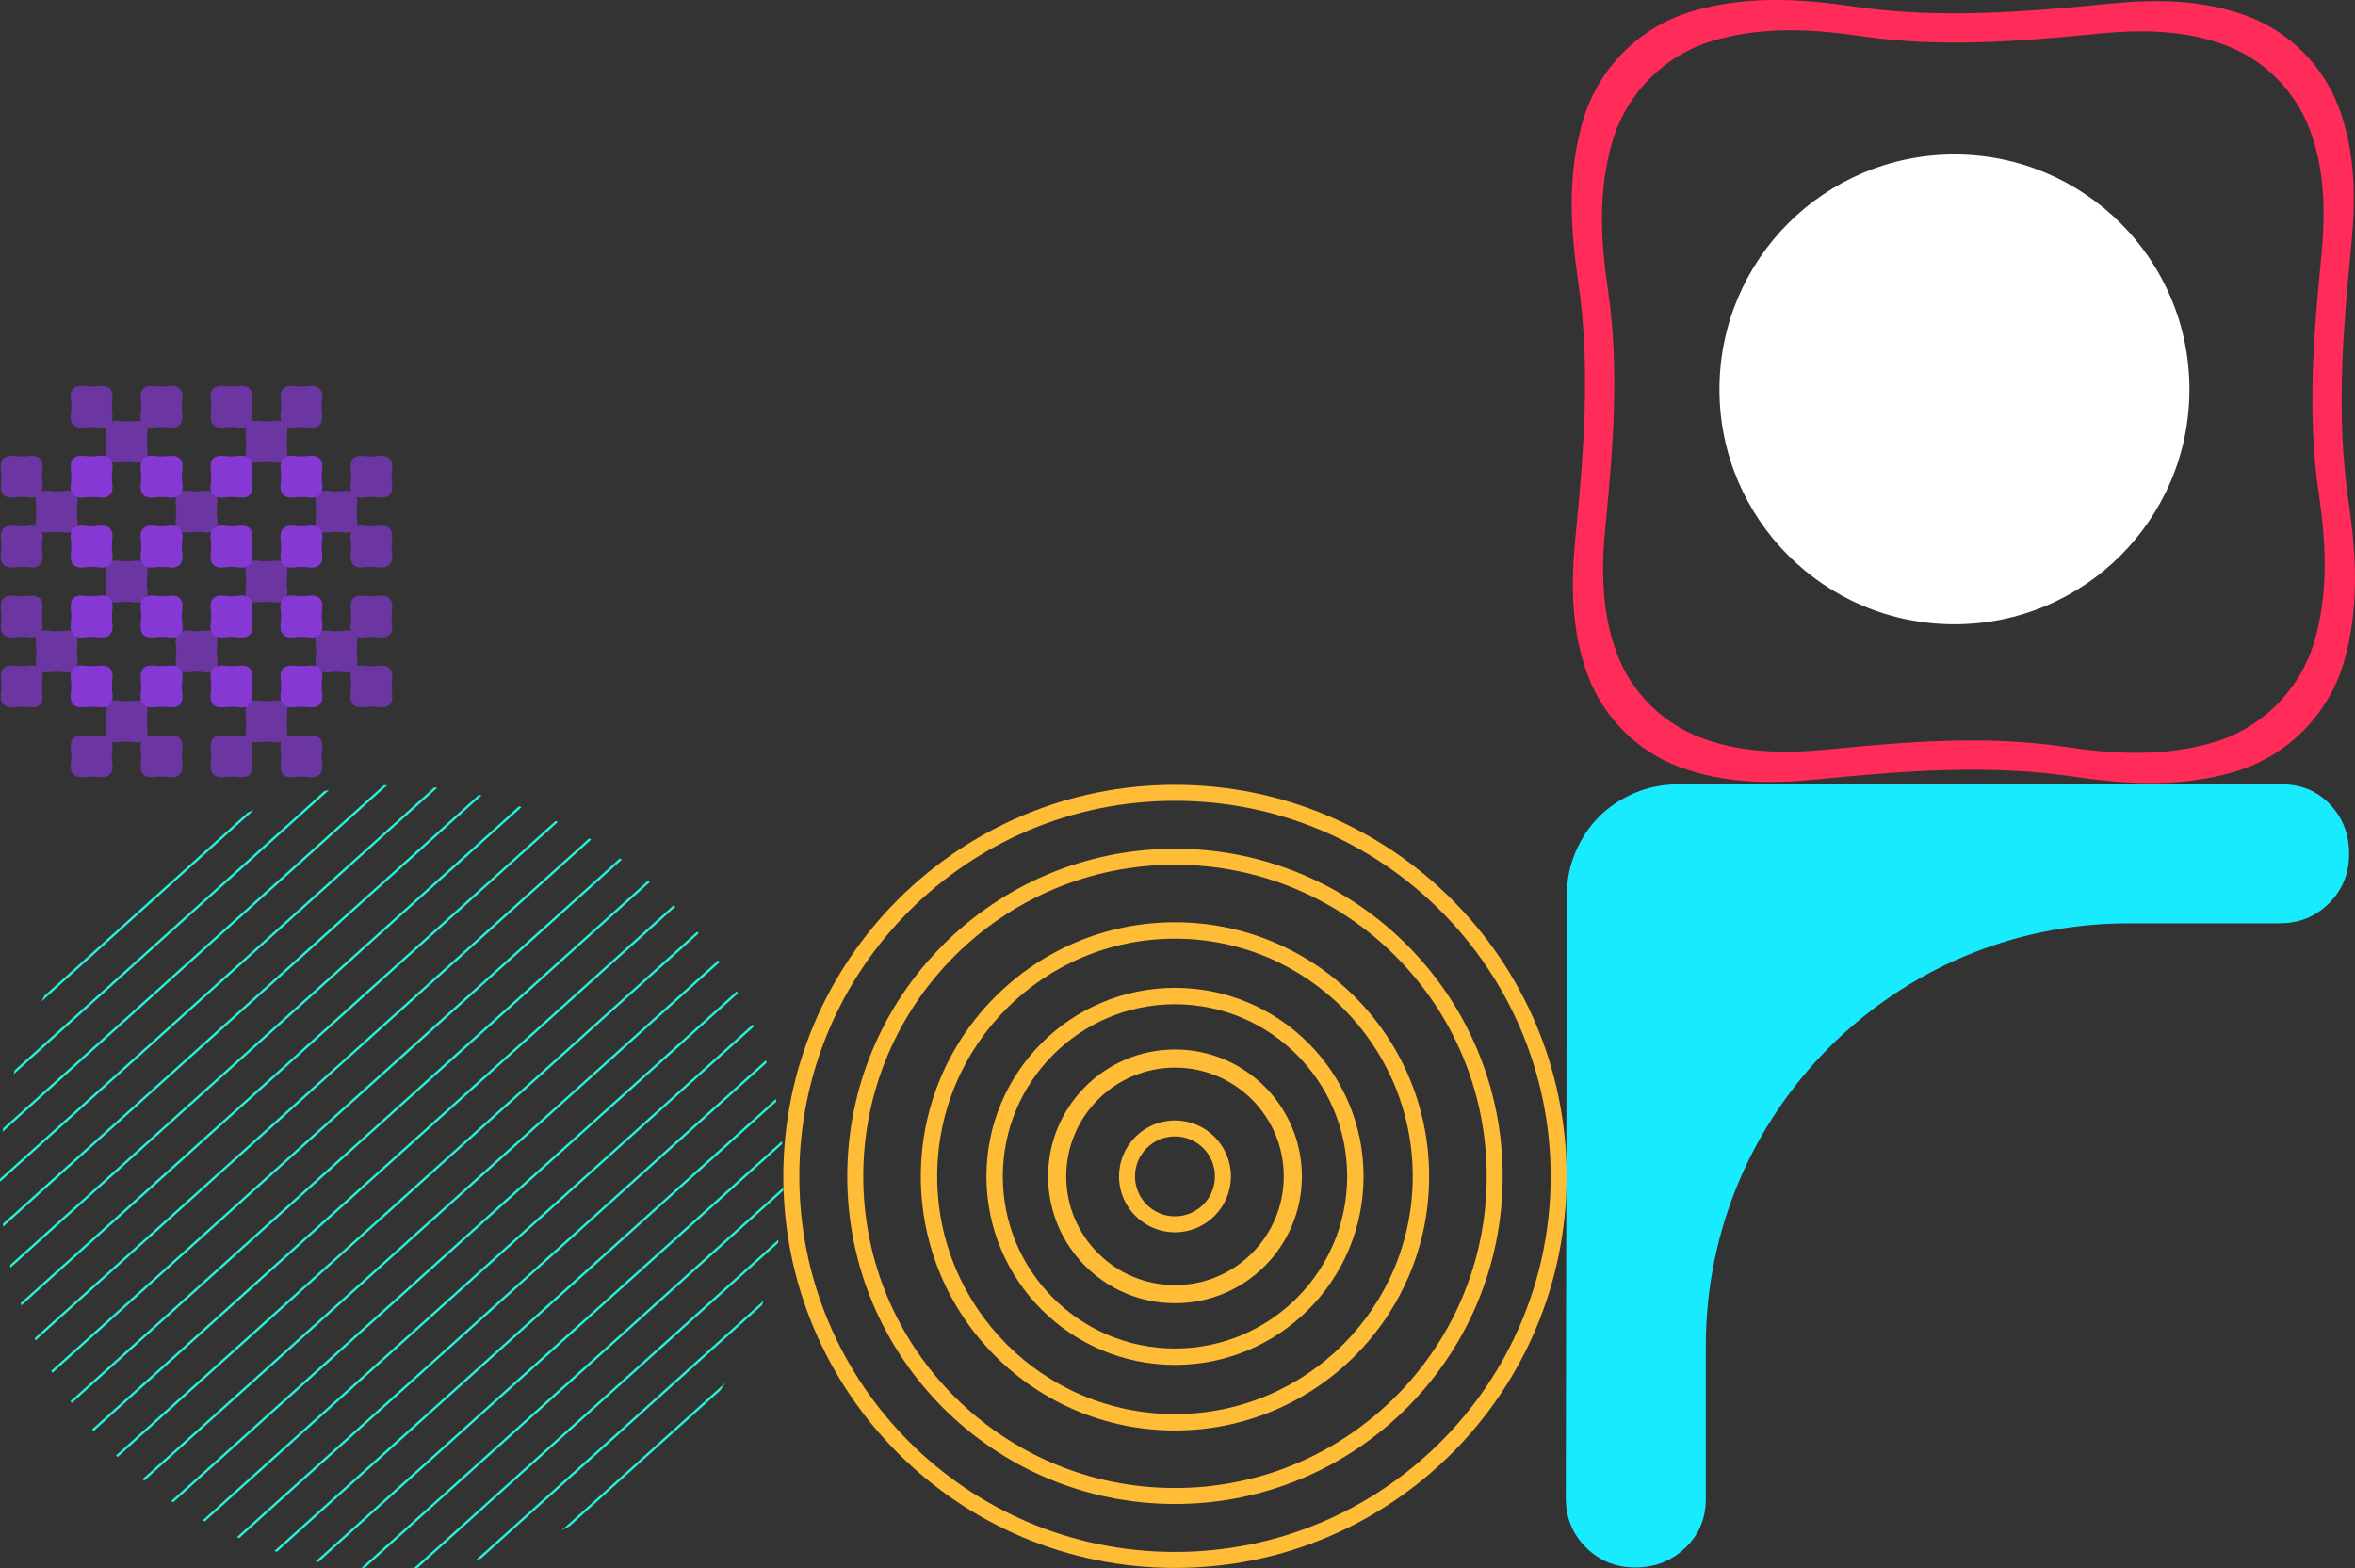 <?xml version="1.0" encoding="UTF-8"?>
<svg id="Layer_2" data-name="Layer 2" xmlns="http://www.w3.org/2000/svg" viewBox="0 0 1503.22 1001.32">
  <rect x="0" y="0" width="1503.22" height="1001.32" fill="#333333" stroke="none"/>
  <defs>
    <style>
      .cls-1 {
        fill: #ffbc36;
      }

      .cls-1, .cls-2, .cls-3, .cls-4, .cls-5, .cls-6 {
        stroke-width: 0px;
      }

      .cls-2 {
        fill: #19ebff;
      }

      .cls-3 {
        fill: #ff2b58;
      }

      .cls-4 {
        fill: #26f2d6;
      }

      .cls-5 {
        fill: #9c3bff;
        opacity: .54;
      }

      .cls-6 {
        fill: #fff;
      }
    </style>
  </defs>
  <g id="Layer_1-2" data-name="Layer 1">
    <g>
      <path class="cls-1" d="M994.9,751.1h5.1c0-138.07-111.93-250-250-250-138.07,0-250,111.93-250,250,0,138.07,111.93,250,250,250,138.07,0,250-111.93,250-250h-10.2c0,66.23-26.83,126.15-70.24,169.56-43.41,43.4-103.33,70.23-169.56,70.23-66.23,0-126.15-26.83-169.56-70.23-43.4-43.41-70.23-103.33-70.23-169.56,0-66.24,26.83-126.15,70.23-169.56,43.41-43.4,103.33-70.23,169.56-70.23,66.24,0,126.15,26.83,169.56,70.23,43.4,43.41,70.23,103.33,70.24,169.56h5.1Z"/>
      <path class="cls-1" d="M954.08,751.1h5.1c0-115.53-93.65-209.18-209.19-209.19-115.53,0-209.18,93.65-209.18,209.19,0,115.53,93.65,209.18,209.18,209.18,115.53,0,209.18-93.65,209.19-209.18h-10.2c0,54.96-22.26,104.67-58.28,140.7-36.02,36.02-85.74,58.28-140.7,58.28-54.96,0-104.67-22.26-140.7-58.28-36.02-36.02-58.28-85.74-58.28-140.7,0-54.96,22.26-104.68,58.28-140.7,36.02-36.02,85.74-58.28,140.7-58.28,54.96,0,104.68,22.26,140.7,58.28,36.02,36.02,58.28,85.74,58.28,140.7h5.1Z"/>
      <path class="cls-1" d="M907.01,751.1h5.23c0-89.61-72.64-162.24-162.24-162.24s-162.24,72.64-162.24,162.24c0,89.6,72.64,162.24,162.24,162.24,89.61,0,162.24-72.64,162.24-162.24h-10.47c0,41.93-16.98,79.84-44.46,107.32-27.48,27.47-65.4,44.45-107.32,44.45-41.93,0-79.84-16.98-107.32-44.45-27.47-27.48-44.45-65.4-44.46-107.32,0-41.93,16.98-79.84,44.46-107.32,27.48-27.47,65.39-44.45,107.32-44.45s79.84,16.98,107.32,44.45c27.47,27.48,44.45,65.39,44.46,107.32h5.24Z"/>
      <path class="cls-1" d="M865.14,751.1h5.24c0-66.48-53.89-120.37-120.38-120.37s-120.37,53.89-120.37,120.37c0,66.48,53.89,120.37,120.37,120.37,66.48,0,120.37-53.89,120.38-120.37h-10.47c0,30.37-12.29,57.81-32.19,77.71-19.91,19.9-47.35,32.19-77.72,32.19-30.37,0-57.81-12.29-77.71-32.19-19.9-19.9-32.19-47.35-32.19-77.71,0-30.37,12.29-57.81,32.19-77.71,19.9-19.9,47.35-32.19,77.71-32.19s57.81,12.29,77.72,32.19c19.9,19.9,32.19,47.35,32.19,77.71h5.23Z"/>
      <path class="cls-1" d="M825.22,751.1h5.79c0-44.74-36.26-81-81-81-44.73,0-81,36.26-81,81,0,44.74,36.27,81,81,81,44.74,0,81-36.26,81-81h-11.57c0,19.19-7.76,36.51-20.33,49.09-12.58,12.57-29.9,20.33-49.1,20.33-19.19,0-36.51-7.76-49.09-20.33-12.58-12.58-20.33-29.9-20.34-49.09,0-19.19,7.76-36.51,20.34-49.1,12.58-12.57,29.9-20.33,49.09-20.33,19.19,0,36.51,7.76,49.1,20.33,12.57,12.58,20.33,29.9,20.33,49.1h5.78Z"/>
      <path class="cls-1" d="M780.61,751.1h5.1c0-19.73-15.99-35.71-35.72-35.71s-35.71,15.99-35.71,35.71c0,19.72,15.99,35.71,35.71,35.71,19.73,0,35.71-15.99,35.72-35.71h-10.21c0,7.06-2.85,13.41-7.47,18.04-4.63,4.62-10.98,7.47-18.04,7.47-7.06,0-13.41-2.85-18.04-7.47-4.62-4.63-7.47-10.98-7.47-18.04,0-7.06,2.85-13.41,7.47-18.04,4.63-4.62,10.98-7.47,18.04-7.47,7.06,0,13.41,2.85,18.04,7.47,4.63,4.63,7.47,10.98,7.47,18.04h5.1Z"/>
    </g>
    <g>
      <path class="cls-4" d="M363.69,974.4l96.11-86.64c1.03-1.58,2.06-3.15,3.04-4.75l-104.31,94.04c1.74-.84,3.44-1.76,5.16-2.64Z"/>
      <path class="cls-4" d="M306.94,995.16l179.47-161.8c.33-.96.66-1.92.98-2.89l-183.44,165.37c1-.22,1.99-.46,2.99-.69Z"/>
      <path class="cls-4" d="M266.54,1001.14l230-207.35c.14-.8.3-1.59.43-2.39l-232.85,209.93c.81-.05,1.62-.13,2.43-.18Z"/>
      <path class="cls-4" d="M232.86,1001.08l267.09-240.79c.02-.68.03-1.37.05-2.05l-269.19,242.69c.68.05,1.37.11,2.05.16Z"/>
      <path class="cls-4" d="M203.29,997.3l295.94-266.8c-.05-.62-.09-1.25-.14-1.88l-297.65,268.35c.61.12,1.24.22,1.85.33Z"/>
      <path class="cls-4" d="M176.78,990.79l318.74-287.35c-.11-.58-.19-1.16-.31-1.73l-320.09,288.57c.55.17,1.11.33,1.66.5Z"/>
      <path class="cls-4" d="M152.7,982.06l336.65-303.5c-.16-.53-.29-1.07-.46-1.59l-337.67,304.42c.5.21.98.46,1.48.67Z"/>
      <path class="cls-4" d="M130.72,971.45l350.38-315.88c-.2-.49-.38-.99-.58-1.48l-351.16,316.58c.46.25.9.53,1.36.78Z"/>
      <path class="cls-4" d="M110.57,959.21l360.46-324.96c-.24-.46-.46-.92-.7-1.38L109.31,958.34c.42.29.83.59,1.26.87Z"/>
      <path class="cls-4" d="M92.08,945.45l367.2-331.04c-.28-.42-.54-.85-.82-1.27L90.89,944.51c.39.32.79.62,1.19.94Z"/>
      <path class="cls-4" d="M75.14,930.27l370.8-334.29c-.31-.39-.61-.79-.92-1.18L74.06,929.24c.35.35.72.68,1.08,1.03Z"/>
      <path class="cls-4" d="M59.74,913.74l371.37-334.8c-.34-.36-.68-.72-1.03-1.08L58.76,912.61c.32.38.65.75.98,1.13Z"/>
      <path class="cls-4" d="M45.84,895.85l368.92-332.6c-.38-.33-.76-.66-1.14-.98L44.98,894.63c.29.41.58.81.87,1.22Z"/>
      <path class="cls-4" d="M33.48,876.56l363.39-327.61c-.41-.3-.83-.59-1.24-.89L32.72,875.24c.25.44.51.88.76,1.32Z"/>
      <path class="cls-4" d="M22.75,855.81l354.62-319.71c-.45-.27-.91-.52-1.36-.78L22.11,854.39c.22.47.43.95.65,1.43Z"/>
      <path class="cls-4" d="M13.77,833.47l342.33-308.62c-.49-.23-.99-.44-1.48-.67L13.25,831.93c.17.51.34,1.03.52,1.54Z"/>
      <path class="cls-4" d="M6.77,809.37l326.13-294.01c-.54-.19-1.08-.36-1.62-.55L6.39,807.72c.13.55.25,1.11.38,1.66Z"/>
      <path class="cls-4" d="M2.04,783.2l305.34-275.28c-.59-.14-1.18-.27-1.77-.41L1.81,781.4c.07.6.15,1.2.23,1.8Z"/>
      <path class="cls-4" d="M.05,754.57l279.07-251.59c-.65-.08-1.3-.18-1.95-.25L0,752.61c0,.66.04,1.31.05,1.96Z"/>
      <path class="cls-4" d="M1.67,722.69l245.54-221.37c-.77,0-1.53.04-2.29.06L1.96,720.42c-.09.76-.2,1.51-.29,2.27Z"/>
      <path class="cls-4" d="M8.7,685.93l201.25-181.43c-.93.15-1.85.34-2.78.5L9.47,683.23c-.25.9-.52,1.79-.76,2.7Z"/>
      <path class="cls-4" d="M26.41,639.52l135.66-122.3c-1.33.5-2.64,1.04-3.96,1.56l-129.79,117.01c-.65,1.24-1.28,2.48-1.91,3.73Z"/>
    </g>
    <circle class="cls-6" cx="1247.54" cy="248.6" r="150"/>
    <path class="cls-2" d="M1358.52,589.54c-148.94,0-269.68,120.74-269.68,269.68v97.82c0,12.5-4.37,22.92-13.12,31.25-8.75,8.33-19.38,12.5-31.88,12.5-12.5,0-23.02-4.27-31.56-12.81-8.54-8.54-12.81-19.06-12.81-31.56l.62-384.38c0-10,1.87-19.38,5.62-28.13,3.75-8.75,8.75-16.25,15-22.5,6.25-6.25,13.75-11.25,22.5-15,8.75-3.75,18.13-5.63,28.13-5.63h385c12.5,0,22.81,4.27,30.94,12.81,8.13,8.54,12.19,19.06,12.19,31.56,0,12.5-4.27,23.02-12.81,31.56s-19.06,12.81-31.56,12.81h-96.57Z"/>
  </g>
  <g id="Layer_4" data-name="Layer 4">
    <g>
      <path class="cls-5" d="M201.7,425.33c-.13-.04-.27-.08-.4-.11-1.71-.43-3.42-.32-5.14-.07-2.93.43-5.85.19-8.77-.09-1.59-.16-3.19-.14-4.7.43,0,0-.01,0-.02,0-1.42.54-2.56,1.67-3.09,3.09,0,0,0,.01,0,.02-.57,1.52-.58,3.11-.43,4.7.29,2.92.53,5.84.09,8.77-.25,1.72-.36,3.43.07,5.14.03.14.07.27.11.4,0,.02.01.04.02.06-1.41-.45-2.89-.45-4.35-.31-2.92.29-5.84.53-8.77.09-1.72-.25-3.43-.36-5.14.07-.14.03-.27.07-.4.11-.01,0-.02,0-.04.01,0-.01,0-.02.01-.04.04-.13.08-.27.11-.4.43-1.71.32-3.42.07-5.14-.43-2.93-.19-5.85.09-8.77.16-1.59.14-3.19-.43-4.7,0,0,0-.01,0-.02-.54-1.42-1.67-2.56-3.09-3.09,0,0-.01,0-.02,0-1.52-.57-3.11-.58-4.7-.43-2.92.29-5.84.53-8.77.09-1.72-.25-3.43-.36-5.14.07-.14.03-.27.07-.4.11-1.76.53-3.14,1.92-3.67,3.67-.04.13-.08.27-.11.4-.43,1.71-.32,3.42-.07,5.14.43,2.93.19,5.85-.09,8.77-.16,1.59-.14,3.19.43,4.7,0,0,0,.01,0,.02.54,1.42,1.67,2.56,3.09,3.09,0,0,.01,0,.02,0,1.52.57,3.11.58,4.7.43,2.92-.29,5.84-.53,8.77-.09,1.72.25,3.43.36,5.14-.07.14-.03.27-.07.4-.11.01,0,.02,0,.04-.01,0,.01,0,.02-.01.04-.04.13-.08.27-.11.4-.43,1.71-.32,3.42-.07,5.14.43,2.93.19,5.85-.09,8.77-.14,1.47-.14,2.94.31,4.35-.02,0-.04-.01-.06-.02-.13-.04-.27-.08-.4-.11-1.71-.43-3.42-.32-5.14-.07-2.93.43-5.85.19-8.77-.09-1.59-.16-3.19-.14-4.7.43,0,0-.01,0-.02,0-1.42.54-2.56,1.67-3.09,3.09,0,0,0,.01,0,.02-.57,1.52-.58,3.11-.43,4.7.29,2.92.53,5.84.09,8.77-.25,1.72-.36,3.43.07,5.14.03.14.07.27.11.4.53,1.76,1.92,3.14,3.67,3.67.13.04.27.08.4.11,1.71.43,3.42.32,5.14.07,2.93-.43,5.85-.19,8.77.09,1.59.16,3.19.14,4.7-.43,0,0,.01,0,.02,0,1.42-.54,2.56-1.67,3.09-3.09,0,0,0-.01,0-.02.57-1.52.58-3.11.43-4.7-.29-2.92-.53-5.84-.09-8.77.25-1.72.36-3.43-.07-5.14-.03-.14-.07-.27-.11-.4,0-.02-.01-.04-.02-.06,1.41.45,2.89.45,4.35.31,2.92-.29,5.84-.53,8.77-.09,1.72.25,3.43.36,5.14-.07.14-.03.27-.07.4-.11.01,0,.02,0,.04-.01,0,.01,0,.02-.01.04-.04.13-.08.27-.11.4-.43,1.71-.32,3.42-.07,5.14.43,2.93.19,5.85-.09,8.77-.16,1.59-.14,3.19.43,4.7,0,0,0,.01,0,.02.54,1.42,1.67,2.56,3.09,3.09,0,0,.01,0,.02,0,1.52.57,3.11.58,4.7.43,2.92-.29,5.84-.53,8.77-.09,1.72.25,3.43.36,5.14-.07.14-.03.27-.07.4-.11,1.76-.53,3.14-1.92,3.67-3.67.04-.13.08-.27.11-.4.43-1.71.32-3.42.07-5.14-.43-2.93-.19-5.85.09-8.77.16-1.59.14-3.19-.43-4.7,0,0,0-.01,0-.02-.54-1.42-1.67-2.56-3.09-3.09,0,0-.01,0-.02,0-1.52-.57-3.11-.58-4.7-.43-2.92.29-5.84.53-8.77.09-1.72-.25-3.43-.36-5.14.07-.14.03-.27.07-.4.11-.01,0-.02,0-.04.01,0-.01,0-.02.01-.04.04-.13.08-.27.11-.4.43-1.71.32-3.42.07-5.14-.43-2.93-.19-5.85.09-8.77.14-1.47.14-2.94-.31-4.35.02,0,.04.01.06.02.13.04.27.08.4.11,1.71.43,3.42.32,5.14.07,2.93-.43,5.85-.19,8.77.09,1.59.16,3.19.14,4.7-.43,0,0,.01,0,.02,0,1.42-.54,2.56-1.67,3.09-3.09,0,0,0-.01,0-.02.57-1.52.58-3.11.43-4.7-.29-2.92-.53-5.84-.09-8.77.25-1.72.36-3.43-.07-5.14-.03-.14-.07-.27-.11-.4-.53-1.76-1.92-3.14-3.67-3.67Z"/>
      <path class="cls-5" d="M112.41,425.33c-.13-.04-.27-.08-.4-.11-1.71-.43-3.42-.32-5.14-.07-2.93.43-5.85.19-8.77-.09-1.59-.16-3.19-.14-4.7.43,0,0-.01,0-.02,0-1.42.54-2.56,1.67-3.09,3.09,0,0,0,.01,0,.02-.57,1.52-.58,3.11-.43,4.7.29,2.92.53,5.84.09,8.77-.25,1.72-.36,3.43.07,5.14.03.14.07.27.11.4,0,.02.01.04.02.06-1.41-.45-2.89-.45-4.35-.31-2.92.29-5.84.53-8.77.09-1.72-.25-3.43-.36-5.14.07-.14.03-.27.07-.4.11-.01,0-.02,0-.04.01,0-.01,0-.02.01-.04.04-.13.08-.27.11-.4.43-1.71.32-3.42.07-5.14-.43-2.93-.19-5.85.09-8.77.16-1.59.14-3.19-.43-4.7,0,0,0-.01,0-.02-.54-1.42-1.67-2.56-3.09-3.09,0,0-.01,0-.02,0-1.52-.57-3.11-.58-4.7-.43-2.92.29-5.84.53-8.77.09-1.72-.25-3.43-.36-5.14.07-.14.03-.27.07-.4.11-1.76.53-3.14,1.92-3.67,3.67-.04.13-.08.27-.11.4-.43,1.71-.32,3.42-.07,5.14.43,2.93.19,5.85-.09,8.77-.16,1.59-.14,3.19.43,4.7,0,0,0,.01,0,.02.54,1.42,1.67,2.56,3.09,3.09,0,0,.01,0,.02,0,1.52.57,3.11.58,4.7.43,2.92-.29,5.84-.53,8.77-.09,1.72.25,3.43.36,5.14-.07.14-.03.27-.07.4-.11.01,0,.02,0,.04-.01,0,.01,0,.02-.01.04-.04.13-.08.27-.11.4-.43,1.71-.32,3.42-.07,5.14.43,2.93.19,5.85-.09,8.77-.14,1.47-.14,2.94.31,4.35-.02,0-.04-.01-.06-.02-.13-.04-.27-.08-.4-.11-1.71-.43-3.42-.32-5.14-.07-2.93.43-5.85.19-8.77-.09-1.59-.16-3.19-.14-4.7.43,0,0-.01,0-.02,0-1.42.54-2.56,1.67-3.09,3.09,0,0,0,.01,0,.02-.57,1.52-.58,3.11-.43,4.7.29,2.92.53,5.84.09,8.77-.25,1.72-.36,3.43.07,5.14.03.14.07.27.11.4.53,1.76,1.92,3.14,3.67,3.67.13.04.27.08.4.11,1.71.43,3.42.32,5.14.07,2.93-.43,5.85-.19,8.77.09,1.59.16,3.19.14,4.7-.43,0,0,.01,0,.02,0,1.42-.54,2.56-1.67,3.09-3.09,0,0,0-.01,0-.02.57-1.52.58-3.11.43-4.7-.29-2.92-.53-5.84-.09-8.77.25-1.72.36-3.43-.07-5.14-.03-.14-.07-.27-.11-.4,0-.02-.01-.04-.02-.06,1.41.45,2.89.45,4.35.31,2.92-.29,5.84-.53,8.77-.09,1.72.25,3.43.36,5.14-.07.14-.03.27-.07.4-.11.01,0,.02,0,.04-.01,0,.01,0,.02-.01.04-.04.13-.08.27-.11.4-.43,1.71-.32,3.42-.07,5.14.43,2.93.19,5.85-.09,8.77-.16,1.59-.14,3.19.43,4.7,0,0,0,.01,0,.02.54,1.42,1.67,2.56,3.09,3.09,0,0,.01,0,.02,0,1.52.57,3.11.58,4.7.43,2.92-.29,5.84-.53,8.77-.09,1.72.25,3.43.36,5.14-.07.14-.03.27-.07.4-.11,1.76-.53,3.14-1.92,3.67-3.67.04-.13.08-.27.11-.4.43-1.71.32-3.42.07-5.14-.43-2.93-.19-5.85.09-8.77.16-1.59.14-3.19-.43-4.7,0,0,0-.01,0-.02-.54-1.42-1.67-2.56-3.09-3.09,0,0-.01,0-.02,0-1.52-.57-3.11-.58-4.7-.43-2.92.29-5.84.53-8.77.09-1.72-.25-3.43-.36-5.14.07-.14.03-.27.07-.4.11-.01,0-.02,0-.04.01,0-.01,0-.02.01-.04.04-.13.08-.27.11-.4.43-1.71.32-3.42.07-5.14-.43-2.93-.19-5.85.09-8.77.14-1.47.14-2.94-.31-4.35.02,0,.04.01.06.02.13.04.27.08.4.11,1.71.43,3.42.32,5.14.07,2.93-.43,5.85-.19,8.77.09,1.59.16,3.19.14,4.7-.43,0,0,.01,0,.02,0,1.42-.54,2.56-1.67,3.09-3.09,0,0,0-.01,0-.02.57-1.52.58-3.11.43-4.7-.29-2.92-.53-5.84-.09-8.77.25-1.72.36-3.43-.07-5.14-.03-.14-.07-.27-.11-.4-.53-1.76-1.92-3.14-3.67-3.67Z"/>
      <path class="cls-5" d="M157.05,380.68c-.13-.04-.27-.08-.4-.11-1.71-.43-3.42-.32-5.14-.07-2.93.43-5.85.19-8.77-.09-1.59-.16-3.19-.14-4.7.43,0,0-.01,0-.02,0-1.42.54-2.56,1.67-3.09,3.09,0,0,0,.01,0,.02-.57,1.52-.58,3.11-.43,4.7.29,2.92.53,5.84.09,8.77-.25,1.72-.36,3.43.07,5.14.03.14.07.27.11.4,0,.02.01.04.02.06-1.41-.45-2.89-.45-4.35-.31-2.92.29-5.84.53-8.77.09-1.72-.25-3.43-.36-5.14.07-.14.03-.27.07-.4.11-.01,0-.02,0-.04.01,0-.01,0-.02.01-.04.04-.13.08-.27.11-.4.43-1.71.32-3.42.07-5.14-.43-2.93-.19-5.85.09-8.77.16-1.59.14-3.19-.43-4.7,0,0,0-.01,0-.02-.54-1.42-1.67-2.56-3.09-3.09,0,0-.01,0-.02,0-1.52-.57-3.11-.58-4.7-.43-2.92.29-5.84.53-8.77.09-1.72-.25-3.43-.36-5.14.07-.14.03-.27.07-.4.11-1.76.53-3.14,1.92-3.67,3.67-.04.13-.08.27-.11.4-.43,1.71-.32,3.42-.07,5.14.43,2.93.19,5.85-.09,8.77-.16,1.59-.14,3.19.43,4.7,0,0,0,.01,0,.02.54,1.42,1.67,2.56,3.09,3.09,0,0,.01,0,.02,0,1.52.57,3.11.58,4.7.43,2.92-.29,5.84-.53,8.77-.09,1.72.25,3.43.36,5.14-.07.14-.03.27-.07.4-.11.01,0,.02,0,.04-.01,0,.01,0,.02-.01.04-.04.13-.08.27-.11.4-.43,1.71-.32,3.42-.07,5.14.43,2.93.19,5.85-.09,8.77-.14,1.47-.14,2.94.31,4.35-.02,0-.04-.01-.06-.02-.13-.04-.27-.08-.4-.11-1.71-.43-3.42-.32-5.14-.07-2.93.43-5.85.19-8.77-.09-1.59-.16-3.19-.14-4.7.43,0,0-.01,0-.02,0-1.42.54-2.56,1.67-3.09,3.09,0,0,0,.01,0,.02-.57,1.52-.58,3.11-.43,4.7.29,2.92.53,5.84.09,8.77-.25,1.72-.36,3.43.07,5.14.03.14.07.27.11.4.53,1.76,1.92,3.14,3.67,3.67.13.04.27.08.4.11,1.71.43,3.42.32,5.14.07,2.93-.43,5.85-.19,8.77.09,1.59.16,3.19.14,4.7-.43,0,0,.01,0,.02,0,1.42-.54,2.56-1.67,3.09-3.09,0,0,0-.01,0-.02.57-1.52.58-3.11.43-4.7-.29-2.92-.53-5.84-.09-8.77.25-1.72.36-3.43-.07-5.14-.03-.14-.07-.27-.11-.4,0-.02-.01-.04-.02-.06,1.41.45,2.89.45,4.35.31,2.92-.29,5.84-.53,8.77-.09,1.72.25,3.43.36,5.14-.07.14-.03.27-.07.4-.11.01,0,.02,0,.04-.01,0,.01,0,.02-.01.04-.04.13-.08.27-.11.4-.43,1.71-.32,3.42-.07,5.14.43,2.93.19,5.85-.09,8.77-.16,1.59-.14,3.19.43,4.7,0,0,0,.01,0,.02.54,1.42,1.67,2.56,3.09,3.09,0,0,.01,0,.02,0,1.52.57,3.11.58,4.7.43,2.92-.29,5.84-.53,8.77-.09,1.72.25,3.43.36,5.14-.07.14-.03.27-.07.4-.11,1.76-.53,3.14-1.92,3.67-3.67.04-.13.08-.27.11-.4.43-1.71.32-3.42.07-5.14-.43-2.93-.19-5.85.09-8.77.16-1.59.14-3.19-.43-4.7,0,0,0-.01,0-.02-.54-1.42-1.67-2.56-3.09-3.09,0,0-.01,0-.02,0-1.52-.57-3.11-.58-4.7-.43-2.92.29-5.84.53-8.77.09-1.72-.25-3.43-.36-5.14.07-.14.03-.27.07-.4.11-.01,0-.02,0-.04.01,0-.01,0-.02.01-.04.04-.13.08-.27.11-.4.43-1.71.32-3.42.07-5.14-.43-2.93-.19-5.85.09-8.77.14-1.47.14-2.94-.31-4.35.02,0,.04.01.06.02.13.04.27.08.4.11,1.71.43,3.42.32,5.14.07,2.93-.43,5.85-.19,8.77.09,1.59.16,3.19.14,4.7-.43,0,0,.01,0,.02,0,1.42-.54,2.56-1.67,3.09-3.09,0,0,0-.01,0-.02.57-1.52.58-3.11.43-4.7-.29-2.92-.53-5.84-.09-8.77.25-1.72.36-3.43-.07-5.14-.03-.14-.07-.27-.11-.4-.53-1.76-1.92-3.14-3.67-3.67Z"/>
      <path class="cls-5" d="M201.7,336.05c-.13-.04-.27-.08-.4-.11-1.71-.43-3.42-.32-5.14-.07-2.93.43-5.85.19-8.77-.09-1.59-.16-3.19-.14-4.7.43,0,0-.01,0-.02,0-1.42.54-2.56,1.67-3.09,3.09,0,0,0,.01,0,.02-.57,1.52-.58,3.11-.43,4.7.29,2.92.53,5.84.09,8.77-.25,1.72-.36,3.43.07,5.14.03.14.07.27.11.4,0,.02.01.04.02.06-1.41-.45-2.89-.45-4.35-.31-2.92.29-5.84.53-8.77.09-1.72-.25-3.43-.36-5.14.07-.14.03-.27.07-.4.11-.01,0-.02,0-.04.01,0-.01,0-.02.01-.04.04-.13.08-.27.11-.4.43-1.71.32-3.42.07-5.14-.43-2.93-.19-5.85.09-8.77.16-1.59.14-3.19-.43-4.7,0,0,0-.01,0-.02-.54-1.42-1.67-2.56-3.09-3.09,0,0-.01,0-.02,0-1.52-.57-3.11-.58-4.7-.43-2.92.29-5.84.53-8.77.09-1.72-.25-3.43-.36-5.14.07-.14.03-.27.07-.4.11-1.76.53-3.14,1.92-3.67,3.67-.04.13-.08.27-.11.4-.43,1.71-.32,3.42-.07,5.14.43,2.93.19,5.85-.09,8.77-.16,1.59-.14,3.19.43,4.7,0,0,0,.01,0,.02.54,1.42,1.67,2.56,3.09,3.09,0,0,.01,0,.02,0,1.52.57,3.11.58,4.7.43,2.92-.29,5.84-.53,8.77-.09,1.72.25,3.43.36,5.14-.07.14-.03.27-.07.4-.11.01,0,.02,0,.04-.01,0,.01,0,.02-.01.04-.04.13-.08.27-.11.4-.43,1.71-.32,3.42-.07,5.14.43,2.93.19,5.85-.09,8.77-.14,1.47-.14,2.94.31,4.35-.02,0-.04-.01-.06-.02-.13-.04-.27-.08-.4-.11-1.71-.43-3.42-.32-5.14-.07-2.93.43-5.85.19-8.77-.09-1.59-.16-3.19-.14-4.7.43,0,0-.01,0-.02,0-1.42.54-2.56,1.67-3.09,3.09,0,0,0,.01,0,.02-.57,1.52-.58,3.11-.43,4.7.29,2.92.53,5.84.09,8.77-.25,1.72-.36,3.43.07,5.14.03.14.07.27.11.4.53,1.76,1.92,3.14,3.67,3.67.13.04.27.08.4.11,1.71.43,3.42.32,5.14.07,2.93-.43,5.85-.19,8.77.09,1.59.16,3.19.14,4.7-.43,0,0,.01,0,.02,0,1.42-.54,2.56-1.67,3.09-3.09,0,0,0-.01,0-.02.57-1.52.58-3.11.43-4.7-.29-2.92-.53-5.84-.09-8.77.25-1.72.36-3.43-.07-5.14-.03-.14-.07-.27-.11-.4,0-.02-.01-.04-.02-.06,1.41.45,2.89.45,4.35.31,2.92-.29,5.84-.53,8.77-.09,1.72.25,3.43.36,5.14-.07.14-.03.27-.07.4-.11.01,0,.02,0,.04-.01,0,.01,0,.02-.01.04-.04.13-.08.27-.11.4-.43,1.71-.32,3.42-.07,5.14.43,2.93.19,5.85-.09,8.77-.16,1.59-.14,3.19.43,4.7,0,0,0,.01,0,.02.54,1.42,1.67,2.56,3.09,3.09,0,0,.01,0,.02,0,1.52.57,3.11.58,4.7.43,2.92-.29,5.84-.53,8.77-.09,1.72.25,3.43.36,5.14-.07.14-.03.27-.07.4-.11,1.76-.53,3.14-1.92,3.67-3.67.04-.13.08-.27.11-.4.43-1.71.32-3.42.07-5.14-.43-2.93-.19-5.85.09-8.77.16-1.59.14-3.19-.43-4.7,0,0,0-.01,0-.02-.54-1.42-1.67-2.56-3.09-3.09,0,0-.01,0-.02,0-1.52-.57-3.11-.58-4.7-.43-2.92.29-5.84.53-8.77.09-1.72-.25-3.43-.36-5.14.07-.14.03-.27.07-.4.11-.01,0-.02,0-.04.01,0-.01,0-.02.01-.04.04-.13.08-.27.11-.4.43-1.71.32-3.42.07-5.14-.43-2.93-.19-5.85.09-8.77.14-1.47.14-2.94-.31-4.35.02,0,.04.01.06.02.13.04.27.08.4.11,1.71.43,3.42.32,5.14.07,2.93-.43,5.85-.19,8.77.09,1.59.16,3.19.14,4.7-.43,0,0,.01,0,.02,0,1.42-.54,2.56-1.67,3.09-3.09,0,0,0-.01,0-.02.57-1.52.58-3.11.43-4.7-.29-2.92-.53-5.84-.09-8.77.25-1.72.36-3.43-.07-5.14-.03-.14-.07-.27-.11-.4-.53-1.76-1.92-3.14-3.67-3.67Z"/>
      <path class="cls-5" d="M201.7,246.76c-.13-.04-.27-.08-.4-.11-1.71-.43-3.42-.32-5.14-.07-2.93.43-5.85.19-8.77-.09-1.59-.16-3.19-.14-4.7.43,0,0-.01,0-.02,0-1.42.54-2.56,1.67-3.09,3.09,0,0,0,.01,0,.02-.57,1.52-.58,3.11-.43,4.7.29,2.92.53,5.84.09,8.77-.25,1.72-.36,3.43.07,5.14.03.14.07.27.11.4,0,.02.01.04.02.06-1.41-.45-2.89-.45-4.35-.31-2.92.29-5.84.53-8.77.09-1.72-.25-3.43-.36-5.14.07-.14.03-.27.07-.4.11-.01,0-.02,0-.04.01,0-.01,0-.02.01-.04.04-.13.08-.27.11-.4.43-1.71.32-3.42.07-5.14-.43-2.93-.19-5.85.09-8.77.16-1.59.14-3.19-.43-4.7,0,0,0-.01,0-.02-.54-1.42-1.67-2.56-3.09-3.09,0,0-.01,0-.02,0-1.52-.57-3.11-.58-4.7-.43-2.92.29-5.84.53-8.77.09-1.72-.25-3.43-.36-5.14.07-.14.03-.27.07-.4.11-1.76.53-3.14,1.92-3.67,3.67-.04.13-.08.27-.11.4-.43,1.71-.32,3.42-.07,5.14.43,2.93.19,5.85-.09,8.77-.16,1.59-.14,3.19.43,4.7,0,0,0,.01,0,.02.54,1.42,1.67,2.56,3.09,3.09,0,0,.01,0,.02,0,1.52.57,3.11.58,4.7.43,2.92-.29,5.84-.53,8.77-.09,1.72.25,3.43.36,5.14-.07.14-.03.27-.07.4-.11.01,0,.02,0,.04-.01,0,.01,0,.02-.01.04-.04.13-.08.27-.11.4-.43,1.71-.32,3.42-.07,5.14.43,2.93.19,5.85-.09,8.77-.14,1.47-.14,2.94.31,4.35-.02,0-.04-.01-.06-.02-.13-.04-.27-.08-.4-.11-1.71-.43-3.42-.32-5.14-.07-2.93.43-5.85.19-8.77-.09-1.59-.16-3.19-.14-4.7.43,0,0-.01,0-.02,0-1.42.54-2.56,1.67-3.09,3.09,0,0,0,.01,0,.02-.57,1.52-.58,3.11-.43,4.7.29,2.92.53,5.84.09,8.77-.25,1.72-.36,3.43.07,5.14.03.14.07.27.11.4.53,1.76,1.92,3.14,3.67,3.67.13.04.27.08.4.11,1.71.43,3.42.32,5.14.07,2.93-.43,5.85-.19,8.77.09,1.59.16,3.19.14,4.7-.43,0,0,.01,0,.02,0,1.42-.54,2.56-1.67,3.09-3.09,0,0,0-.01,0-.02.57-1.52.58-3.11.43-4.7-.29-2.92-.53-5.84-.09-8.77.25-1.72.36-3.43-.07-5.14-.03-.14-.07-.27-.11-.4,0-.02-.01-.04-.02-.06,1.41.45,2.89.45,4.35.31,2.92-.29,5.84-.53,8.77-.09,1.72.25,3.43.36,5.14-.07.14-.03.27-.07.4-.11.01,0,.02,0,.04-.01,0,.01,0,.02-.01.04-.04.13-.08.27-.11.4-.43,1.71-.32,3.42-.07,5.14.43,2.93.19,5.85-.09,8.77-.16,1.59-.14,3.19.43,4.7,0,0,0,.01,0,.02.54,1.42,1.67,2.56,3.09,3.09,0,0,.01,0,.02,0,1.52.57,3.11.58,4.7.43,2.92-.29,5.84-.53,8.77-.09,1.72.25,3.43.36,5.14-.07.14-.03.27-.07.4-.11,1.76-.53,3.14-1.92,3.67-3.67.04-.13.08-.27.11-.4.43-1.71.32-3.42.07-5.14-.43-2.93-.19-5.85.09-8.77.16-1.59.14-3.19-.43-4.7,0,0,0-.01,0-.02-.54-1.42-1.67-2.56-3.09-3.09,0,0-.01,0-.02,0-1.52-.57-3.11-.58-4.7-.43-2.92.29-5.84.53-8.77.09-1.72-.25-3.43-.36-5.14.07-.14.03-.27.07-.4.11-.01,0-.02,0-.04.01,0-.01,0-.02.01-.04.04-.13.08-.27.11-.4.43-1.71.32-3.42.07-5.14-.43-2.93-.19-5.85.09-8.77.14-1.47.14-2.94-.31-4.35.02,0,.04.01.06.02.13.04.27.08.4.11,1.71.43,3.42.32,5.14.07,2.93-.43,5.85-.19,8.77.09,1.59.16,3.19.14,4.7-.43,0,0,.01,0,.02,0,1.42-.54,2.56-1.67,3.09-3.09,0,0,0-.01,0-.02.57-1.52.58-3.11.43-4.7-.29-2.92-.53-5.84-.09-8.77.25-1.72.36-3.43-.07-5.14-.03-.14-.07-.27-.11-.4-.53-1.76-1.92-3.14-3.67-3.67Z"/>
      <path class="cls-5" d="M112.41,336.05c-.13-.04-.27-.08-.4-.11-1.71-.43-3.42-.32-5.14-.07-2.93.43-5.85.19-8.77-.09-1.59-.16-3.19-.14-4.7.43,0,0-.01,0-.02,0-1.42.54-2.56,1.67-3.09,3.09,0,0,0,.01,0,.02-.57,1.52-.58,3.11-.43,4.7.29,2.92.53,5.84.09,8.77-.25,1.72-.36,3.43.07,5.14.03.14.07.27.11.4,0,.02.01.04.02.06-1.41-.45-2.89-.45-4.35-.31-2.92.29-5.84.53-8.77.09-1.72-.25-3.43-.36-5.14.07-.14.03-.27.07-.4.11-.01,0-.02,0-.04.01,0-.01,0-.02.01-.04.04-.13.08-.27.11-.4.43-1.71.32-3.42.07-5.14-.43-2.93-.19-5.85.09-8.77.16-1.59.14-3.19-.43-4.7,0,0,0-.01,0-.02-.54-1.42-1.67-2.56-3.09-3.09,0,0-.01,0-.02,0-1.52-.57-3.11-.58-4.7-.43-2.92.29-5.84.53-8.77.09-1.72-.25-3.43-.36-5.14.07-.14.03-.27.07-.4.11-1.76.53-3.14,1.92-3.67,3.67-.04.13-.08.27-.11.4-.43,1.71-.32,3.42-.07,5.14.43,2.93.19,5.85-.09,8.77-.16,1.59-.14,3.19.43,4.7,0,0,0,.01,0,.02.54,1.42,1.67,2.56,3.09,3.09,0,0,.01,0,.02,0,1.52.57,3.11.58,4.7.43,2.92-.29,5.84-.53,8.77-.09,1.72.25,3.43.36,5.14-.07.14-.03.27-.07.4-.11.01,0,.02,0,.04-.01,0,.01,0,.02-.01.04-.04.13-.08.27-.11.4-.43,1.71-.32,3.42-.07,5.14.43,2.93.19,5.85-.09,8.77-.14,1.47-.14,2.94.31,4.35-.02,0-.04-.01-.06-.02-.13-.04-.27-.08-.4-.11-1.71-.43-3.42-.32-5.14-.07-2.93.43-5.85.19-8.77-.09-1.59-.16-3.19-.14-4.7.43,0,0-.01,0-.02,0-1.42.54-2.56,1.67-3.09,3.09,0,0,0,.01,0,.02-.57,1.52-.58,3.11-.43,4.7.29,2.92.53,5.84.09,8.77-.25,1.72-.36,3.43.07,5.14.03.14.07.27.11.4.53,1.76,1.92,3.14,3.67,3.67.13.04.27.08.4.11,1.71.43,3.42.32,5.14.07,2.93-.43,5.85-.19,8.77.09,1.59.16,3.19.14,4.7-.43,0,0,.01,0,.02,0,1.42-.54,2.56-1.67,3.09-3.09,0,0,0-.01,0-.02.57-1.52.58-3.11.43-4.7-.29-2.92-.53-5.84-.09-8.77.25-1.72.36-3.43-.07-5.14-.03-.14-.07-.27-.11-.4,0-.02-.01-.04-.02-.06,1.41.45,2.89.45,4.35.31,2.92-.29,5.84-.53,8.77-.09,1.72.25,3.43.36,5.14-.07.14-.03.27-.07.4-.11.01,0,.02,0,.04-.01,0,.01,0,.02-.01.04-.04.13-.08.27-.11.4-.43,1.71-.32,3.42-.07,5.14.43,2.93.19,5.85-.09,8.77-.16,1.59-.14,3.19.43,4.7,0,0,0,.01,0,.02.54,1.42,1.67,2.56,3.09,3.09,0,0,.01,0,.02,0,1.52.57,3.11.58,4.7.43,2.92-.29,5.84-.53,8.77-.09,1.72.25,3.43.36,5.14-.07.14-.03.27-.07.4-.11,1.76-.53,3.14-1.92,3.67-3.67.04-.13.08-.27.11-.4.43-1.71.32-3.42.07-5.14-.43-2.93-.19-5.85.09-8.77.16-1.59.14-3.19-.43-4.7,0,0,0-.01,0-.02-.54-1.42-1.67-2.56-3.09-3.09,0,0-.01,0-.02,0-1.52-.57-3.11-.58-4.7-.43-2.92.29-5.84.53-8.77.09-1.72-.25-3.43-.36-5.14.07-.14.03-.27.07-.4.11-.01,0-.02,0-.04.01,0-.01,0-.02.01-.04.04-.13.08-.27.11-.4.43-1.71.32-3.42.07-5.14-.43-2.93-.19-5.85.09-8.77.14-1.47.14-2.94-.31-4.35.02,0,.04.01.06.02.13.04.27.08.4.11,1.71.43,3.42.32,5.14.07,2.93-.43,5.85-.19,8.77.09,1.59.16,3.19.14,4.7-.43,0,0,.01,0,.02,0,1.42-.54,2.56-1.67,3.09-3.09,0,0,0-.01,0-.02.57-1.52.58-3.11.43-4.7-.29-2.92-.53-5.84-.09-8.77.25-1.72.36-3.43-.07-5.14-.03-.14-.07-.27-.11-.4-.53-1.76-1.92-3.14-3.67-3.67Z"/>
      <path class="cls-5" d="M67.77,380.68c-.13-.04-.27-.08-.4-.11-1.71-.43-3.42-.32-5.14-.07-2.93.43-5.85.19-8.77-.09-1.59-.16-3.19-.14-4.7.43,0,0-.01,0-.02,0-1.42.54-2.56,1.67-3.09,3.09,0,0,0,.01,0,.02-.57,1.52-.58,3.11-.43,4.7.29,2.92.53,5.84.09,8.77-.25,1.72-.36,3.43.07,5.14.03.14.07.27.11.4,0,.02.01.04.02.06-1.41-.45-2.89-.45-4.35-.31-2.92.29-5.84.53-8.77.09-1.72-.25-3.43-.36-5.14.07-.14.03-.27.07-.4.11-.01,0-.02,0-.04.01,0-.01,0-.02.01-.04.04-.13.08-.27.11-.4.43-1.71.32-3.42.07-5.14-.43-2.93-.19-5.85.09-8.77.16-1.59.14-3.19-.43-4.7,0,0,0-.01,0-.02-.54-1.42-1.67-2.56-3.09-3.09,0,0-.01,0-.02,0-1.52-.57-3.11-.58-4.7-.43-2.92.29-5.84.53-8.77.09-1.72-.25-3.43-.36-5.14.07-.14.03-.27.07-.4.11-1.76.53-3.14,1.92-3.67,3.67-.04.13-.08.27-.11.4-.43,1.71-.32,3.42-.07,5.14.43,2.93.19,5.85-.09,8.77-.16,1.59-.14,3.19.43,4.7,0,0,0,.01,0,.02.54,1.42,1.67,2.56,3.09,3.09,0,0,.01,0,.02,0,1.52.57,3.11.58,4.7.43,2.92-.29,5.84-.53,8.77-.09,1.72.25,3.43.36,5.14-.07.14-.03.27-.07.4-.11.01,0,.02,0,.04-.01,0,.01,0,.02-.01.04-.04.13-.08.27-.11.4-.43,1.71-.32,3.42-.07,5.14.43,2.93.19,5.85-.09,8.77-.14,1.47-.14,2.94.31,4.35-.02,0-.04-.01-.06-.02-.13-.04-.27-.08-.4-.11-1.71-.43-3.42-.32-5.14-.07-2.93.43-5.85.19-8.77-.09-1.59-.16-3.19-.14-4.7.43,0,0-.01,0-.02,0-1.42.54-2.56,1.67-3.09,3.09,0,0,0,.01,0,.02-.57,1.52-.58,3.11-.43,4.7.29,2.92.53,5.84.09,8.77-.25,1.72-.36,3.43.07,5.14.03.14.07.27.11.4.53,1.76,1.92,3.14,3.67,3.67.13.04.27.08.4.11,1.71.43,3.42.32,5.14.07,2.93-.43,5.85-.19,8.77.09,1.59.16,3.19.14,4.7-.43,0,0,.01,0,.02,0,1.42-.54,2.56-1.67,3.09-3.09,0,0,0-.01,0-.02.57-1.52.58-3.11.43-4.7-.29-2.92-.53-5.84-.09-8.77.25-1.72.36-3.43-.07-5.14-.03-.14-.07-.27-.11-.4,0-.02-.01-.04-.02-.06,1.41.45,2.89.45,4.35.31,2.92-.29,5.84-.53,8.77-.09,1.72.25,3.43.36,5.14-.07.14-.03.27-.07.4-.11.01,0,.02,0,.04-.01,0,.01,0,.02-.01.04-.04.13-.08.27-.11.4-.43,1.71-.32,3.42-.07,5.14.43,2.93.19,5.85-.09,8.77-.16,1.59-.14,3.19.43,4.7,0,0,0,.01,0,.02.54,1.42,1.67,2.56,3.09,3.09,0,0,.01,0,.02,0,1.52.57,3.11.58,4.7.43,2.92-.29,5.84-.53,8.77-.09,1.72.25,3.43.36,5.14-.07.14-.03.27-.07.4-.11,1.76-.53,3.14-1.92,3.67-3.67.04-.13.08-.27.11-.4.43-1.71.32-3.42.07-5.14-.43-2.93-.19-5.85.09-8.77.16-1.59.14-3.19-.43-4.7,0,0,0-.01,0-.02-.54-1.42-1.67-2.56-3.09-3.09,0,0-.01,0-.02,0-1.52-.57-3.11-.58-4.7-.43-2.92.29-5.84.53-8.77.09-1.72-.25-3.43-.36-5.14.07-.14.03-.27.07-.4.11-.01,0-.02,0-.04.01,0-.01,0-.02.01-.04.04-.13.08-.27.11-.4.43-1.71.32-3.42.07-5.14-.43-2.93-.19-5.85.09-8.77.14-1.47.14-2.94-.31-4.35.02,0,.04.01.06.02.13.04.27.08.4.11,1.71.43,3.42.32,5.14.07,2.93-.43,5.85-.19,8.77.09,1.59.16,3.19.14,4.7-.43,0,0,.01,0,.02,0,1.42-.54,2.56-1.67,3.09-3.09,0,0,0-.01,0-.02.57-1.52.58-3.11.43-4.7-.29-2.92-.53-5.84-.09-8.77.25-1.72.36-3.43-.07-5.14-.03-.14-.07-.27-.11-.4-.53-1.76-1.92-3.14-3.67-3.67Z"/>
      <path class="cls-5" d="M246.34,380.68c-.13-.04-.27-.08-.4-.11-1.71-.43-3.42-.32-5.14-.07-2.93.43-5.85.19-8.77-.09-1.59-.16-3.19-.14-4.7.43,0,0-.01,0-.02,0-1.42.54-2.56,1.67-3.09,3.09,0,0,0,.01,0,.02-.57,1.52-.58,3.11-.43,4.7.29,2.92.53,5.84.09,8.77-.25,1.72-.36,3.43.07,5.14.03.14.07.27.11.4,0,.02.01.04.02.06-1.41-.45-2.89-.45-4.35-.31-2.92.29-5.84.53-8.77.09-1.72-.25-3.43-.36-5.14.07-.14.03-.27.07-.4.11-.01,0-.02,0-.04.01,0-.01,0-.02.01-.04.04-.13.08-.27.11-.4.43-1.71.32-3.42.07-5.14-.43-2.93-.19-5.85.09-8.77.16-1.59.14-3.19-.43-4.7,0,0,0-.01,0-.02-.54-1.42-1.67-2.56-3.09-3.09,0,0-.01,0-.02,0-1.52-.57-3.11-.58-4.7-.43-2.92.29-5.84.53-8.77.09-1.72-.25-3.43-.36-5.14.07-.14.03-.27.07-.4.11-1.76.53-3.14,1.92-3.67,3.67-.04.13-.08.27-.11.4-.43,1.71-.32,3.42-.07,5.14.43,2.93.19,5.85-.09,8.77-.16,1.59-.14,3.19.43,4.7,0,0,0,.01,0,.02.54,1.42,1.67,2.56,3.09,3.09,0,0,.01,0,.02,0,1.52.57,3.11.58,4.7.43,2.92-.29,5.84-.53,8.77-.09,1.72.25,3.43.36,5.14-.07.14-.03.27-.07.4-.11.01,0,.02,0,.04-.01,0,.01,0,.02-.01.04-.04.13-.08.27-.11.4-.43,1.71-.32,3.42-.07,5.14.43,2.93.19,5.85-.09,8.77-.14,1.47-.14,2.94.31,4.35-.02,0-.04-.01-.06-.02-.13-.04-.27-.08-.4-.11-1.71-.43-3.42-.32-5.14-.07-2.93.43-5.85.19-8.77-.09-1.59-.16-3.19-.14-4.7.43,0,0-.01,0-.02,0-1.42.54-2.56,1.67-3.09,3.09,0,0,0,.01,0,.02-.57,1.52-.58,3.11-.43,4.7.29,2.92.53,5.84.09,8.77-.25,1.72-.36,3.43.07,5.14.03.14.07.27.11.4.53,1.76,1.92,3.14,3.67,3.67.13.04.27.08.4.11,1.71.43,3.42.32,5.14.07,2.93-.43,5.85-.19,8.77.09,1.59.16,3.19.14,4.7-.43,0,0,.01,0,.02,0,1.42-.54,2.56-1.67,3.09-3.09,0,0,0-.01,0-.02.57-1.52.58-3.11.43-4.7-.29-2.92-.53-5.84-.09-8.77.25-1.72.36-3.43-.07-5.14-.03-.14-.07-.27-.11-.4,0-.02-.01-.04-.02-.06,1.41.45,2.89.45,4.35.31,2.92-.29,5.84-.53,8.77-.09,1.72.25,3.43.36,5.14-.07.14-.03.27-.07.4-.11.01,0,.02,0,.04-.01,0,.01,0,.02-.01.04-.04.13-.08.27-.11.4-.43,1.71-.32,3.42-.07,5.14.43,2.93.19,5.85-.09,8.77-.16,1.59-.14,3.19.43,4.7,0,0,0,.01,0,.02.54,1.42,1.67,2.56,3.09,3.09,0,0,.01,0,.02,0,1.52.57,3.11.58,4.7.43,2.92-.29,5.84-.53,8.77-.09,1.72.25,3.43.36,5.14-.07.14-.03.27-.07.4-.11,1.76-.53,3.14-1.92,3.67-3.67.04-.13.08-.27.11-.4.43-1.71.32-3.42.07-5.14-.43-2.93-.19-5.85.09-8.77.16-1.59.14-3.19-.43-4.7,0,0,0-.01,0-.02-.54-1.42-1.67-2.56-3.09-3.09,0,0-.01,0-.02,0-1.52-.57-3.11-.58-4.7-.43-2.92.29-5.84.53-8.77.09-1.72-.25-3.43-.36-5.14.07-.14.03-.27.07-.4.11-.01,0-.02,0-.04.01,0-.01,0-.02.01-.04.04-.13.08-.27.11-.4.43-1.71.32-3.42.07-5.14-.43-2.93-.19-5.85.09-8.77.14-1.47.14-2.94-.31-4.35.02,0,.04.01.06.02.13.04.27.08.4.11,1.71.43,3.42.32,5.14.07,2.93-.43,5.85-.19,8.77.09,1.59.16,3.19.14,4.7-.43,0,0,.01,0,.02,0,1.42-.54,2.56-1.67,3.09-3.09,0,0,0-.01,0-.02.57-1.52.58-3.11.43-4.7-.29-2.92-.53-5.84-.09-8.77.25-1.72.36-3.43-.07-5.14-.03-.14-.07-.27-.11-.4-.53-1.76-1.92-3.14-3.67-3.67Z"/>
      <path class="cls-5" d="M246.34,291.39c-.13-.04-.27-.08-.4-.11-1.71-.43-3.42-.32-5.14-.07-2.93.43-5.85.19-8.77-.09-1.59-.16-3.19-.14-4.7.43,0,0-.01,0-.02,0-1.42.54-2.56,1.67-3.09,3.09,0,0,0,.01,0,.02-.57,1.52-.58,3.11-.43,4.7.29,2.92.53,5.84.09,8.77-.25,1.72-.36,3.43.07,5.14.03.14.07.27.11.4,0,.02.01.04.02.06-1.41-.45-2.89-.45-4.35-.31-2.92.29-5.84.53-8.77.09-1.72-.25-3.43-.36-5.14.07-.14.03-.27.07-.4.11-.01,0-.02,0-.04.01,0-.01,0-.02.01-.04.04-.13.08-.27.11-.4.43-1.71.32-3.42.07-5.14-.43-2.93-.19-5.85.09-8.77.16-1.59.14-3.19-.43-4.7,0,0,0-.01,0-.02-.54-1.42-1.67-2.56-3.09-3.09,0,0-.01,0-.02,0-1.52-.57-3.11-.58-4.7-.43-2.92.29-5.84.53-8.77.09-1.72-.25-3.43-.36-5.14.07-.14.03-.27.07-.4.11-1.76.53-3.14,1.92-3.67,3.67-.04.13-.08.27-.11.4-.43,1.71-.32,3.42-.07,5.14.43,2.93.19,5.85-.09,8.77-.16,1.59-.14,3.19.43,4.7,0,0,0,.01,0,.02.54,1.42,1.67,2.56,3.09,3.09,0,0,.01,0,.02,0,1.52.57,3.11.58,4.7.43,2.92-.29,5.84-.53,8.77-.09,1.72.25,3.43.36,5.14-.07.14-.03.27-.07.4-.11.01,0,.02,0,.04-.01,0,.01,0,.02-.01.04-.04.13-.08.27-.11.4-.43,1.71-.32,3.42-.07,5.14.43,2.93.19,5.85-.09,8.77-.14,1.47-.14,2.94.31,4.35-.02,0-.04-.01-.06-.02-.13-.04-.27-.08-.4-.11-1.71-.43-3.42-.32-5.14-.07-2.93.43-5.85.19-8.77-.09-1.59-.16-3.19-.14-4.7.43,0,0-.01,0-.02,0-1.42.54-2.56,1.67-3.09,3.09,0,0,0,.01,0,.02-.57,1.52-.58,3.11-.43,4.7.29,2.92.53,5.84.09,8.77-.25,1.72-.36,3.43.07,5.14.03.14.07.27.11.4.53,1.76,1.92,3.14,3.67,3.67.13.04.27.08.4.11,1.71.43,3.42.32,5.14.07,2.93-.43,5.85-.19,8.77.09,1.59.16,3.19.14,4.7-.43,0,0,.01,0,.02,0,1.42-.54,2.56-1.67,3.09-3.09,0,0,0-.01,0-.02.57-1.52.58-3.11.43-4.7-.29-2.92-.53-5.84-.09-8.77.25-1.72.36-3.43-.07-5.14-.03-.14-.07-.27-.11-.4,0-.02-.01-.04-.02-.06,1.41.45,2.89.45,4.35.31,2.92-.29,5.84-.53,8.77-.09,1.72.25,3.43.36,5.14-.07.14-.03.27-.07.4-.11.01,0,.02,0,.04-.01,0,.01,0,.02-.01.04-.04.13-.08.27-.11.4-.43,1.71-.32,3.42-.07,5.14.43,2.93.19,5.85-.09,8.77-.16,1.59-.14,3.19.43,4.7,0,0,0,.01,0,.02.54,1.42,1.67,2.56,3.09,3.09,0,0,.01,0,.02,0,1.52.57,3.11.58,4.7.43,2.92-.29,5.84-.53,8.77-.09,1.72.25,3.43.36,5.14-.07.14-.03.27-.07.4-.11,1.76-.53,3.14-1.92,3.67-3.67.04-.13.08-.27.11-.4.43-1.71.32-3.42.07-5.14-.43-2.93-.19-5.85.09-8.77.16-1.59.14-3.19-.43-4.7,0,0,0-.01,0-.02-.54-1.42-1.67-2.56-3.09-3.09,0,0-.01,0-.02,0-1.52-.57-3.11-.58-4.7-.43-2.92.29-5.84.53-8.77.09-1.72-.25-3.43-.36-5.14.07-.14.03-.27.07-.4.11-.01,0-.02,0-.04.01,0-.01,0-.02.01-.04.04-.13.08-.27.11-.4.43-1.71.32-3.42.07-5.14-.43-2.93-.19-5.85.09-8.77.14-1.47.14-2.94-.31-4.35.02,0,.04.01.06.02.13.04.27.08.4.11,1.71.43,3.42.32,5.14.07,2.93-.43,5.85-.19,8.77.09,1.59.16,3.19.14,4.7-.43,0,0,.01,0,.02,0,1.42-.54,2.56-1.67,3.09-3.09,0,0,0-.01,0-.02.57-1.52.58-3.11.43-4.7-.29-2.92-.53-5.84-.09-8.77.25-1.72.36-3.43-.07-5.14-.03-.14-.07-.27-.11-.4-.53-1.76-1.92-3.14-3.67-3.67Z"/>
      <path class="cls-5" d="M157.05,291.39c-.13-.04-.27-.08-.4-.11-1.71-.43-3.42-.32-5.14-.07-2.93.43-5.85.19-8.77-.09-1.59-.16-3.19-.14-4.7.43,0,0-.01,0-.02,0-1.42.54-2.56,1.67-3.09,3.09,0,0,0,.01,0,.02-.57,1.52-.58,3.11-.43,4.7.29,2.92.53,5.84.09,8.77-.25,1.72-.36,3.43.07,5.14.03.14.07.27.11.4,0,.02.01.04.02.06-1.41-.45-2.89-.45-4.35-.31-2.92.29-5.84.53-8.77.09-1.72-.25-3.43-.36-5.14.07-.14.03-.27.07-.4.11-.01,0-.02,0-.04.01,0-.01,0-.02.01-.04.04-.13.08-.27.11-.4.43-1.71.32-3.42.07-5.14-.43-2.93-.19-5.85.09-8.77.16-1.59.14-3.19-.43-4.7,0,0,0-.01,0-.02-.54-1.42-1.67-2.56-3.09-3.09,0,0-.01,0-.02,0-1.52-.57-3.11-.58-4.7-.43-2.92.29-5.84.53-8.77.09-1.72-.25-3.43-.36-5.14.07-.14.03-.27.07-.4.11-1.76.53-3.14,1.92-3.67,3.67-.04.13-.08.27-.11.4-.43,1.71-.32,3.42-.07,5.14.43,2.93.19,5.85-.09,8.77-.16,1.59-.14,3.19.43,4.7,0,0,0,.01,0,.02.54,1.42,1.67,2.56,3.09,3.09,0,0,.01,0,.02,0,1.52.57,3.11.58,4.7.43,2.92-.29,5.84-.53,8.77-.09,1.72.25,3.43.36,5.14-.07.14-.03.27-.07.4-.11.01,0,.02,0,.04-.01,0,.01,0,.02-.01.04-.04.13-.08.27-.11.4-.43,1.71-.32,3.42-.07,5.14.43,2.93.19,5.85-.09,8.77-.14,1.47-.14,2.94.31,4.35-.02,0-.04-.01-.06-.02-.13-.04-.27-.08-.4-.11-1.71-.43-3.42-.32-5.14-.07-2.93.43-5.85.19-8.77-.09-1.59-.16-3.19-.14-4.7.43,0,0-.01,0-.02,0-1.42.54-2.56,1.67-3.09,3.09,0,0,0,.01,0,.02-.57,1.52-.58,3.11-.43,4.7.29,2.92.53,5.84.09,8.77-.25,1.72-.36,3.43.07,5.14.03.14.07.27.11.4.53,1.76,1.92,3.14,3.67,3.67.13.04.27.08.4.11,1.71.43,3.42.32,5.14.07,2.93-.43,5.85-.19,8.77.09,1.59.16,3.19.14,4.7-.43,0,0,.01,0,.02,0,1.42-.54,2.56-1.67,3.09-3.09,0,0,0-.01,0-.02.57-1.52.58-3.11.43-4.7-.29-2.92-.53-5.84-.09-8.77.25-1.72.36-3.43-.07-5.14-.03-.14-.07-.27-.11-.4,0-.02-.01-.04-.02-.06,1.41.45,2.89.45,4.35.31,2.92-.29,5.84-.53,8.77-.09,1.72.25,3.43.36,5.14-.07.14-.03.27-.07.4-.11.01,0,.02,0,.04-.01,0,.01,0,.02-.01.04-.04.13-.08.27-.11.4-.43,1.71-.32,3.42-.07,5.14.43,2.93.19,5.85-.09,8.77-.16,1.59-.14,3.19.43,4.7,0,0,0,.01,0,.02.54,1.42,1.67,2.56,3.09,3.09,0,0,.01,0,.02,0,1.52.57,3.11.58,4.7.43,2.92-.29,5.84-.53,8.77-.09,1.72.25,3.43.36,5.14-.07.14-.03.27-.07.4-.11,1.76-.53,3.14-1.92,3.67-3.67.04-.13.08-.27.11-.4.43-1.71.32-3.42.07-5.14-.43-2.93-.19-5.85.09-8.77.16-1.59.14-3.19-.43-4.7,0,0,0-.01,0-.02-.54-1.42-1.67-2.56-3.09-3.09,0,0-.01,0-.02,0-1.52-.57-3.11-.58-4.7-.43-2.92.29-5.84.53-8.77.09-1.72-.25-3.43-.36-5.14.07-.14.03-.27.07-.4.11-.01,0-.02,0-.04.01,0-.01,0-.02.01-.04.04-.13.08-.27.11-.4.43-1.71.32-3.42.07-5.14-.43-2.93-.19-5.85.09-8.77.14-1.47.14-2.94-.31-4.35.02,0,.04.01.06.02.13.04.27.08.4.11,1.71.43,3.42.32,5.14.07,2.93-.43,5.85-.19,8.77.09,1.59.16,3.19.14,4.7-.43,0,0,.01,0,.02,0,1.42-.54,2.56-1.67,3.09-3.09,0,0,0-.01,0-.02.57-1.52.58-3.11.43-4.7-.29-2.92-.53-5.84-.09-8.77.25-1.72.36-3.43-.07-5.14-.03-.14-.07-.27-.11-.4-.53-1.76-1.92-3.14-3.67-3.67Z"/>
      <path class="cls-5" d="M67.77,291.39c-.13-.04-.27-.08-.4-.11-1.71-.43-3.42-.32-5.14-.07-2.93.43-5.85.19-8.77-.09-1.59-.16-3.19-.14-4.7.43,0,0-.01,0-.02,0-1.42.54-2.56,1.67-3.09,3.09,0,0,0,.01,0,.02-.57,1.52-.58,3.11-.43,4.7.29,2.92.53,5.84.09,8.77-.25,1.72-.36,3.43.07,5.14.03.14.07.27.11.4,0,.02.01.04.02.06-1.41-.45-2.89-.45-4.35-.31-2.92.29-5.84.53-8.77.09-1.72-.25-3.43-.36-5.14.07-.14.03-.27.07-.4.11-.01,0-.02,0-.04.01,0-.01,0-.02.01-.04.04-.13.08-.27.11-.4.43-1.71.32-3.42.07-5.14-.43-2.93-.19-5.85.09-8.77.16-1.59.14-3.19-.43-4.7,0,0,0-.01,0-.02-.54-1.42-1.67-2.56-3.09-3.09,0,0-.01,0-.02,0-1.52-.57-3.11-.58-4.7-.43-2.92.29-5.84.53-8.77.09-1.72-.25-3.43-.36-5.14.07-.14.03-.27.07-.4.11-1.76.53-3.14,1.92-3.67,3.67-.04.13-.08.27-.11.4-.43,1.71-.32,3.42-.07,5.14.43,2.93.19,5.85-.09,8.77-.16,1.59-.14,3.19.43,4.7,0,0,0,.01,0,.02.54,1.42,1.67,2.56,3.09,3.09,0,0,.01,0,.02,0,1.52.57,3.11.58,4.7.43,2.92-.29,5.84-.53,8.77-.09,1.72.25,3.43.36,5.14-.07.14-.03.27-.07.4-.11.01,0,.02,0,.04-.01,0,.01,0,.02-.01.04-.04.13-.08.27-.11.4-.43,1.71-.32,3.42-.07,5.14.43,2.93.19,5.85-.09,8.77-.14,1.47-.14,2.94.31,4.35-.02,0-.04-.01-.06-.02-.13-.04-.27-.08-.4-.11-1.71-.43-3.42-.32-5.14-.07-2.93.43-5.85.19-8.77-.09-1.59-.16-3.19-.14-4.7.43,0,0-.01,0-.02,0-1.42.54-2.56,1.67-3.09,3.09,0,0,0,.01,0,.02-.57,1.52-.58,3.11-.43,4.7.29,2.92.53,5.84.09,8.77-.25,1.72-.36,3.43.07,5.14.03.14.07.27.11.4.53,1.76,1.92,3.14,3.67,3.67.13.04.27.08.4.11,1.71.43,3.42.32,5.14.07,2.93-.43,5.85-.19,8.77.09,1.59.16,3.19.14,4.7-.43,0,0,.01,0,.02,0,1.42-.54,2.56-1.67,3.09-3.09,0,0,0-.01,0-.02.57-1.52.58-3.11.43-4.7-.29-2.92-.53-5.84-.09-8.77.25-1.72.36-3.43-.07-5.14-.03-.14-.07-.27-.11-.4,0-.02-.01-.04-.02-.06,1.41.45,2.89.45,4.35.31,2.92-.29,5.84-.53,8.77-.09,1.72.25,3.43.36,5.14-.07.14-.03.27-.07.4-.11.01,0,.02,0,.04-.01,0,.01,0,.02-.01.04-.04.13-.08.27-.11.4-.43,1.71-.32,3.42-.07,5.14.43,2.93.19,5.85-.09,8.77-.16,1.59-.14,3.19.43,4.7,0,0,0,.01,0,.02.54,1.42,1.67,2.56,3.09,3.09,0,0,.01,0,.02,0,1.52.57,3.11.58,4.7.43,2.92-.29,5.84-.53,8.77-.09,1.72.25,3.43.36,5.14-.07.14-.03.27-.07.4-.11,1.76-.53,3.14-1.92,3.67-3.67.04-.13.08-.27.11-.4.43-1.71.32-3.42.07-5.14-.43-2.93-.19-5.85.09-8.77.16-1.59.14-3.19-.43-4.7,0,0,0-.01,0-.02-.54-1.42-1.67-2.56-3.09-3.09,0,0-.01,0-.02,0-1.52-.57-3.11-.58-4.7-.43-2.92.29-5.84.53-8.77.09-1.72-.25-3.43-.36-5.14.07-.14.03-.27.07-.4.11-.01,0-.02,0-.04.01,0-.01,0-.02.01-.04.04-.13.08-.27.11-.4.43-1.71.32-3.42.07-5.14-.43-2.93-.19-5.85.09-8.77.14-1.47.14-2.94-.31-4.35.02,0,.04.01.06.02.13.04.27.08.4.11,1.71.43,3.42.32,5.14.07,2.93-.43,5.85-.19,8.77.09,1.59.16,3.19.14,4.7-.43,0,0,.01,0,.02,0,1.42-.54,2.56-1.67,3.09-3.09,0,0,0-.01,0-.02.57-1.52.58-3.11.43-4.7-.29-2.92-.53-5.84-.09-8.77.25-1.72.36-3.43-.07-5.14-.03-.14-.07-.27-.11-.4-.53-1.76-1.92-3.14-3.67-3.67Z"/>
      <path class="cls-5" d="M112.41,246.76c-.13-.04-.27-.08-.4-.11-1.71-.43-3.42-.32-5.14-.07-2.93.43-5.85.19-8.77-.09-1.59-.16-3.19-.14-4.7.43,0,0-.01,0-.02,0-1.42.54-2.56,1.67-3.09,3.09,0,0,0,.01,0,.02-.57,1.52-.58,3.11-.43,4.7.29,2.92.53,5.84.09,8.77-.25,1.72-.36,3.43.07,5.14.03.14.07.27.11.4,0,.02.01.04.02.06-1.41-.45-2.89-.45-4.35-.31-2.92.29-5.84.53-8.77.09-1.72-.25-3.43-.36-5.14.07-.14.03-.27.07-.4.11-.01,0-.02,0-.04.01,0-.01,0-.02.01-.04.04-.13.08-.27.11-.4.43-1.71.32-3.42.07-5.14-.43-2.93-.19-5.85.09-8.77.16-1.59.14-3.19-.43-4.7,0,0,0-.01,0-.02-.54-1.42-1.67-2.56-3.09-3.09,0,0-.01,0-.02,0-1.52-.57-3.11-.58-4.7-.43-2.92.29-5.84.53-8.77.09-1.72-.25-3.43-.36-5.14.07-.14.03-.27.07-.4.11-1.76.53-3.14,1.92-3.67,3.67-.04.13-.08.27-.11.4-.43,1.71-.32,3.42-.07,5.14.43,2.93.19,5.85-.09,8.77-.16,1.59-.14,3.19.43,4.7,0,0,0,.01,0,.02.54,1.42,1.67,2.56,3.09,3.09,0,0,.01,0,.02,0,1.52.57,3.11.58,4.7.43,2.92-.29,5.84-.53,8.77-.09,1.72.25,3.43.36,5.14-.07.14-.03.27-.07.4-.11.01,0,.02,0,.04-.01,0,.01,0,.02-.01.04-.04.13-.08.27-.11.4-.43,1.71-.32,3.42-.07,5.14.43,2.93.19,5.85-.09,8.77-.14,1.47-.14,2.94.31,4.35-.02,0-.04-.01-.06-.02-.13-.04-.27-.08-.4-.11-1.71-.43-3.42-.32-5.14-.07-2.93.43-5.85.19-8.77-.09-1.59-.16-3.19-.14-4.7.43,0,0-.01,0-.02,0-1.42.54-2.56,1.67-3.09,3.09,0,0,0,.01,0,.02-.57,1.52-.58,3.11-.43,4.7.29,2.92.53,5.84.09,8.77-.25,1.72-.36,3.43.07,5.14.03.14.07.27.11.4.53,1.76,1.92,3.14,3.67,3.67.13.04.27.08.4.11,1.71.43,3.42.32,5.14.07,2.93-.43,5.85-.19,8.77.09,1.59.16,3.19.14,4.7-.43,0,0,.01,0,.02,0,1.42-.54,2.56-1.67,3.09-3.09,0,0,0-.01,0-.02.57-1.52.58-3.11.43-4.7-.29-2.92-.53-5.84-.09-8.77.25-1.72.36-3.43-.07-5.14-.03-.14-.07-.27-.11-.4,0-.02-.01-.04-.02-.06,1.41.45,2.89.45,4.35.31,2.92-.29,5.84-.53,8.77-.09,1.72.25,3.43.36,5.14-.07.14-.03.27-.07.4-.11.01,0,.02,0,.04-.01,0,.01,0,.02-.01.04-.04.13-.08.27-.11.4-.43,1.71-.32,3.42-.07,5.14.43,2.93.19,5.85-.09,8.77-.16,1.59-.14,3.19.43,4.7,0,0,0,.01,0,.02.54,1.42,1.67,2.56,3.09,3.09,0,0,.01,0,.02,0,1.52.57,3.11.58,4.7.43,2.92-.29,5.84-.53,8.77-.09,1.72.25,3.43.36,5.14-.07.14-.03.27-.07.4-.11,1.76-.53,3.14-1.92,3.67-3.67.04-.13.08-.27.11-.4.43-1.71.32-3.42.07-5.14-.43-2.93-.19-5.85.09-8.77.16-1.59.14-3.19-.43-4.7,0,0,0-.01,0-.02-.54-1.42-1.67-2.56-3.09-3.09,0,0-.01,0-.02,0-1.52-.57-3.11-.58-4.7-.43-2.92.29-5.84.53-8.77.09-1.72-.25-3.43-.36-5.14.07-.14.03-.27.07-.4.11-.01,0-.02,0-.04.01,0-.01,0-.02.01-.04.04-.13.08-.27.11-.4.43-1.71.32-3.42.07-5.14-.43-2.93-.19-5.85.09-8.77.14-1.47.14-2.94-.31-4.35.02,0,.04.01.06.02.13.04.27.08.4.11,1.71.43,3.42.32,5.14.07,2.93-.43,5.85-.19,8.77.09,1.59.16,3.19.14,4.7-.43,0,0,.01,0,.02,0,1.42-.54,2.56-1.67,3.09-3.09,0,0,0-.01,0-.02.57-1.52.58-3.11.43-4.7-.29-2.92-.53-5.84-.09-8.77.25-1.72.36-3.43-.07-5.14-.03-.14-.07-.27-.11-.4-.53-1.76-1.92-3.14-3.67-3.67Z"/>
    </g>
    <path class="cls-3" d="M1434.96,10.48c-.14-.05-.28-.11-.42-.16-28.3-10.63-58.16-10.91-87.81-7.98-54.55,5.38-109.05,9.83-163.83,1.77-32.11-4.72-64.14-6.66-96.06,1.28-2.57.64-5.08,1.33-7.54,2.08-32.81,9.95-58.66,35.8-68.6,68.6-.75,2.46-1.44,4.97-2.08,7.54-7.94,31.92-6.01,63.95-1.28,96.06,8.06,54.78,3.61,109.29-1.77,163.83-2.93,29.65-2.64,59.51,7.98,87.81.05.14.11.28.16.42,10.06,26.5,31.27,47.71,57.77,57.77.14.05.28.11.42.16,28.3,10.63,58.16,10.91,87.81,7.98,54.55-5.38,109.05-9.83,163.83-1.77,32.11,4.72,64.14,6.66,96.06-1.28,2.57-.64,5.08-1.33,7.54-2.08,32.81-9.95,58.66-35.8,68.6-68.6.75-2.46,1.44-4.97,2.08-7.54,7.94-31.92,6.01-63.95,1.28-96.06-8.06-54.78-3.61-109.29,1.77-163.83,2.93-29.65,2.64-59.51-7.98-87.81-.05-.14-.11-.28-.16-.42-10.06-26.5-31.27-47.71-57.77-57.77ZM1474.19,82.33c.05.13.1.26.15.39,9.8,26.11,10.06,53.66,7.37,81.02-4.97,50.33-9.07,100.61-1.63,151.15,4.36,29.62,6.14,59.17-1.18,88.62-.59,2.37-1.23,4.69-1.92,6.96-9.18,30.27-33.03,54.11-63.29,63.29-2.27.69-4.59,1.33-6.96,1.92-29.45,7.32-59,5.54-88.62,1.18-50.54-7.44-100.82-3.33-151.15,1.63-27.35,2.7-54.91,2.44-81.02-7.37-.13-.05-.26-.1-.39-.15-24.45-9.28-44.02-28.85-53.3-53.3-.05-.13-.1-.26-.15-.39-9.8-26.11-10.06-53.66-7.37-81.02,4.97-50.33,9.07-100.61,1.63-151.15-4.36-29.62-6.14-59.17,1.18-88.62.59-2.37,1.23-4.69,1.92-6.96,9.18-30.27,33.03-54.11,63.29-63.29,2.27-.69,4.59-1.33,6.96-1.92,29.45-7.32,59-5.54,88.62-1.18,50.54,7.44,100.82,3.33,151.15-1.63,27.35-2.7,54.91-2.44,81.02,7.37.13.05.26.1.39.15,24.45,9.28,44.02,28.85,53.3,53.3Z"/>
  </g>
</svg>